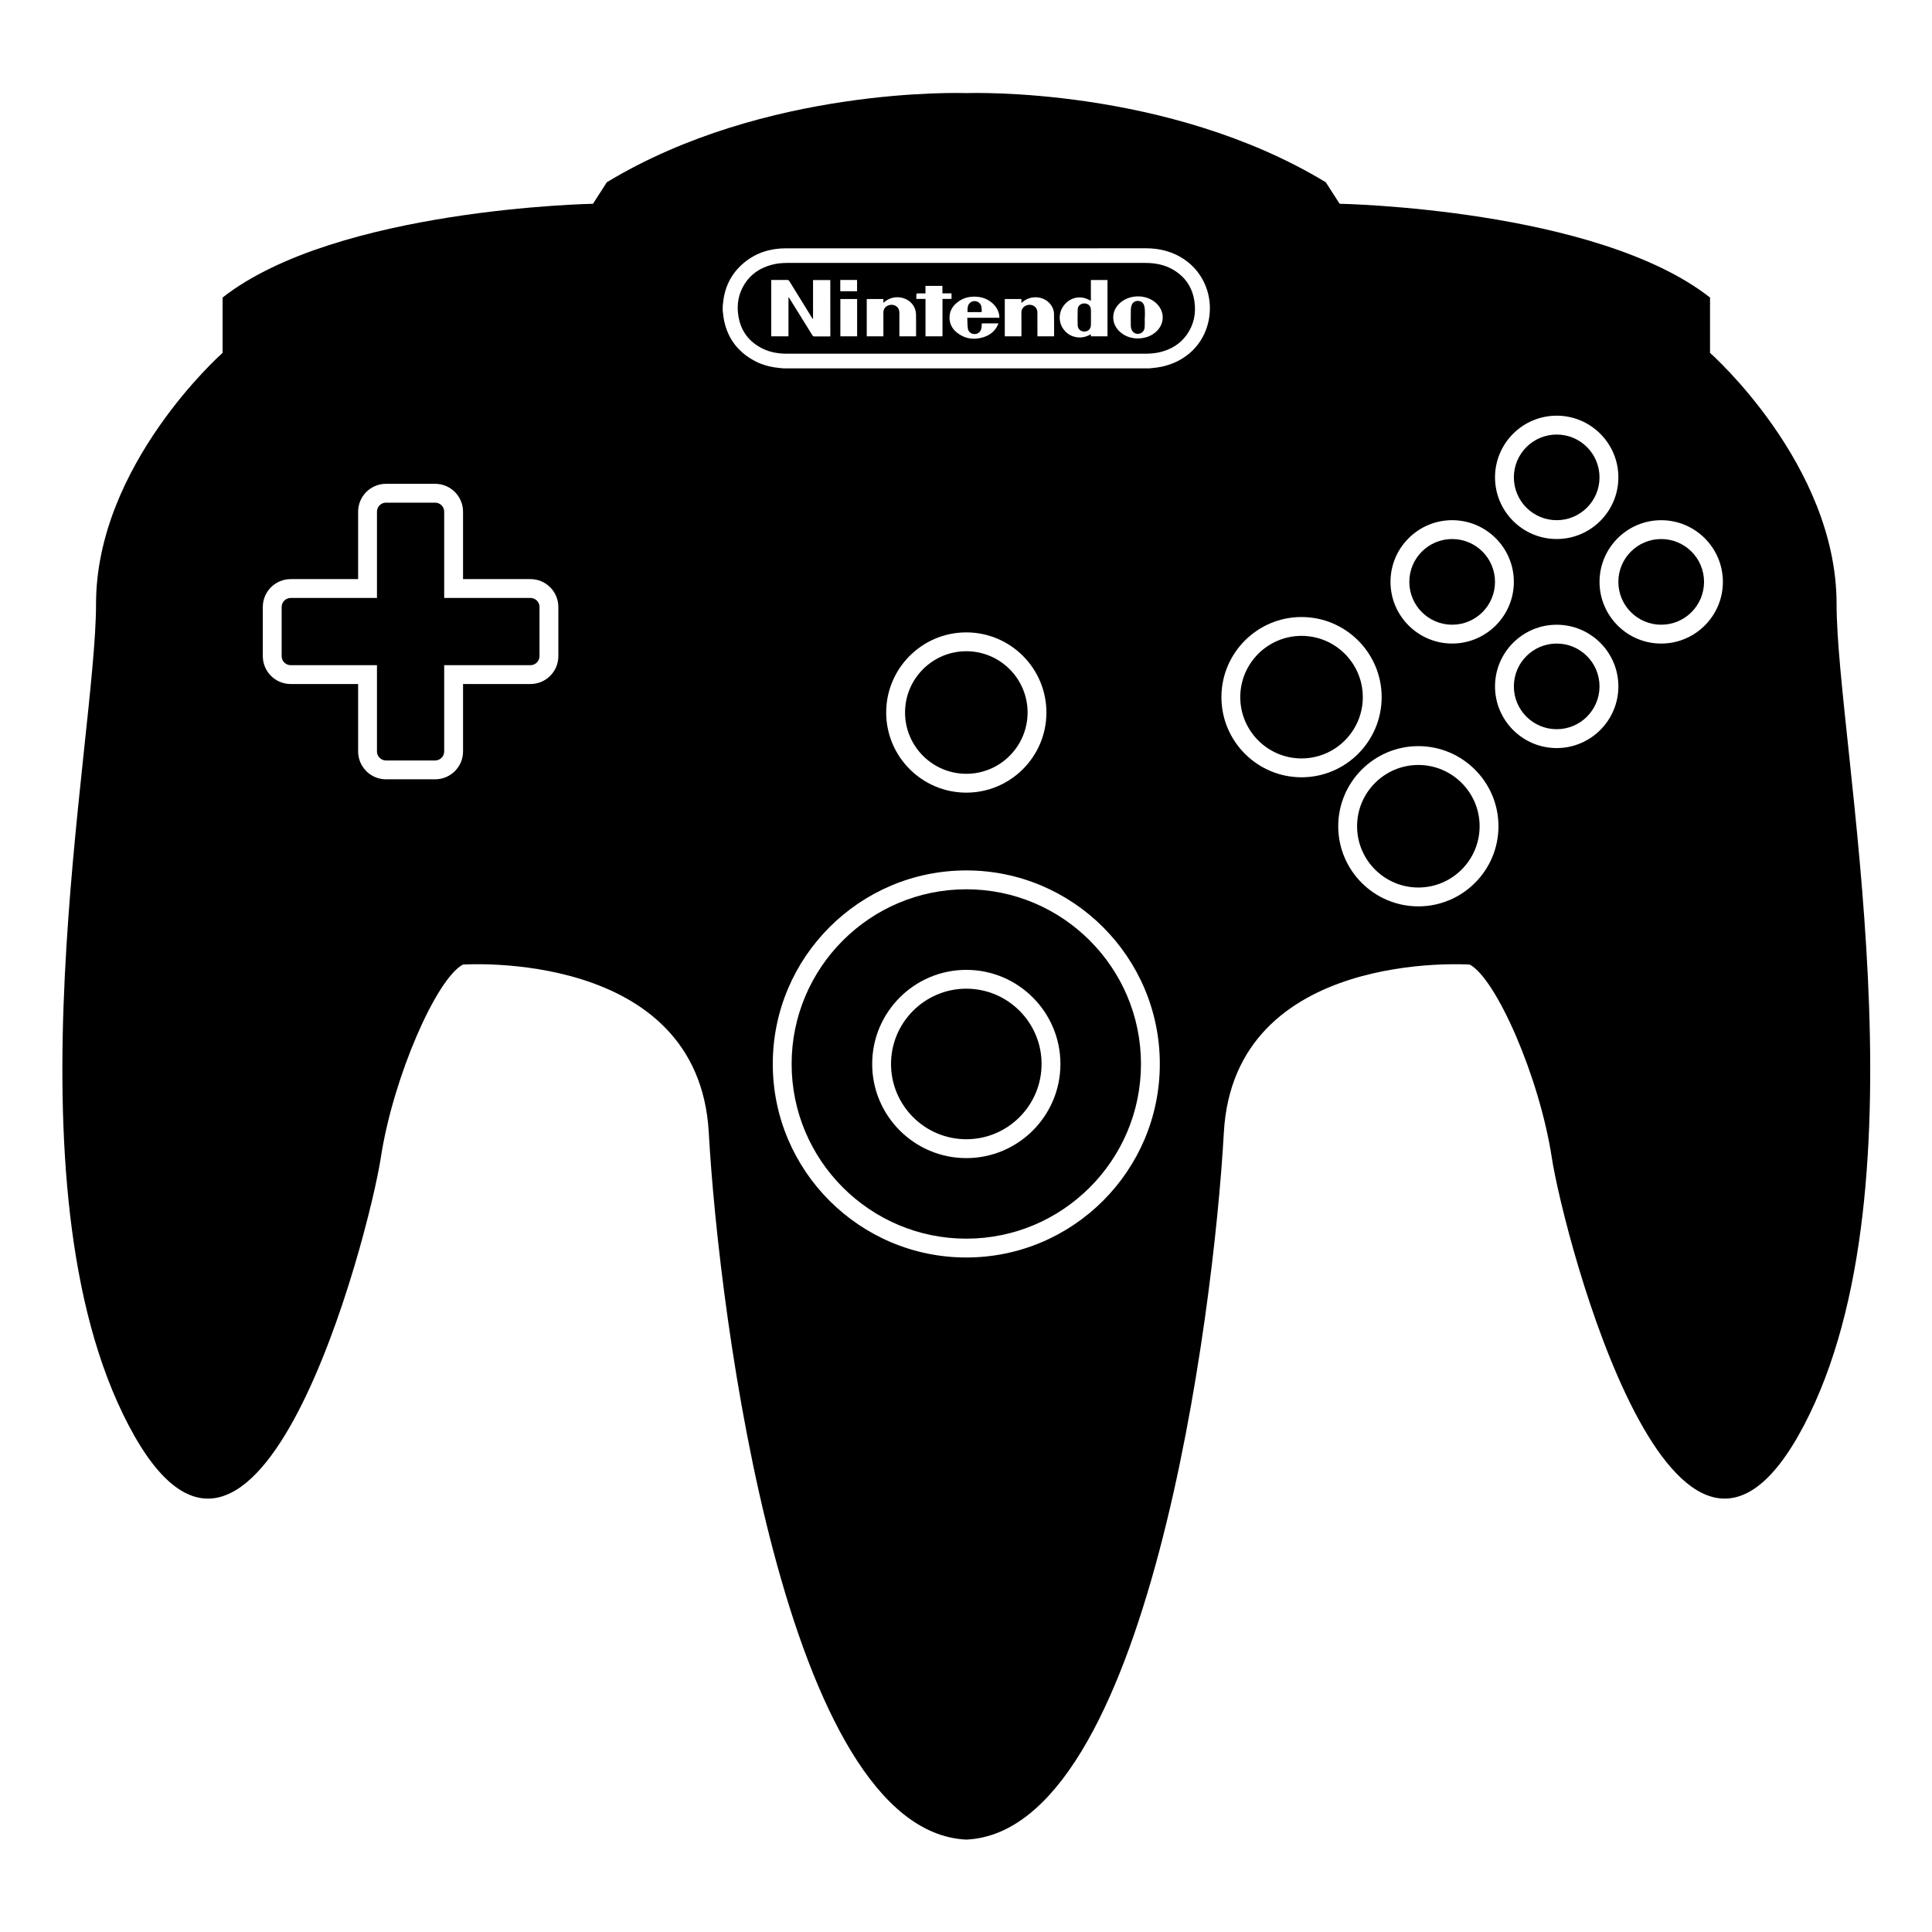 <?xml version="1.0" encoding="UTF-8" standalone="no"?>
<svg
        xmlns:dc="http://purl.org/dc/elements/1.1/"
        xmlns:cc="http://creativecommons.org/ns#"
        xmlns:rdf="http://www.w3.org/1999/02/22-rdf-syntax-ns#"
        xmlns:svg="http://www.w3.org/2000/svg"
        xmlns="http://www.w3.org/2000/svg"
        xmlns:sodipodi="http://sodipodi.sourceforge.net/DTD/sodipodi-0.dtd"
        xmlns:inkscape="http://www.inkscape.org/namespaces/inkscape"
        version="1.1"
        id="Capa_1"
        x="0px"
        y="0px"
        width="500"
        height="500"
        viewBox="0 0 500 500"
        xml:space="preserve"
        sodipodi:docname="n64.svg"
        inkscape:version="1.0.2 (e86c870879, 2021-01-15)">
    <defs
            id="defs69"/>
    <sodipodi:namedview
            pagecolor="#ffffff"
            bordercolor="#666666"
            borderopacity="1"
            objecttolerance="10"
            gridtolerance="10"
            guidetolerance="10"
            inkscape:pageopacity="0"
            inkscape:pageshadow="2"
            inkscape:window-width="3440"
            inkscape:window-height="1355"
            id="namedview67"
            showgrid="false"
            inkscape:zoom="1.2179998"
            inkscape:cx="293.5145"
            inkscape:cy="293.51401"
            inkscape:window-x="2560"
            inkscape:window-y="0"
            inkscape:window-maximized="1"
            inkscape:current-layer="Capa_1"/>
    <g
            id="g34"
            transform="matrix(0.797,0,0,0.797,16.146,16.148)">
	<g
            id="g32">
		<path
                d="m 402.372,186.217 c -10.973,0 -19.896,8.923 -19.896,19.896 0,10.973 8.923,19.902 19.896,19.902 10.967,0 19.896,-8.929 19.896,-19.902 0,-10.973 -8.923,-19.896 -19.896,-19.896 z"
                id="path2"/>
        <path
                d="m 360.364,67.14 c -2.705,-1.499 -5.654,-2.025 -8.715,-2.025 -38.745,0 -77.497,0 -116.243,0 -1.72,0 -3.421,0.159 -5.085,0.606 -3.709,0.991 -6.732,2.962 -8.807,6.249 -1.965,3.121 -2.577,6.548 -2.038,10.159 0.747,4.988 3.403,8.617 7.944,10.832 2.515,1.23 5.208,1.634 7.98,1.634 19.382,0 38.764,0 58.14,0 19.37,0 38.733,0 58.103,0 1.652,0 3.286,-0.141 4.896,-0.539 3.5,-0.869 6.426,-2.625 8.543,-5.587 2.332,-3.274 3.085,-6.953 2.51,-10.888 -0.685,-4.645 -3.109,-8.152 -7.228,-10.441 z M 249.366,88.976 c -0.349,0 -0.679,0 -1.004,0 -1.395,0 -2.797,-0.012 -4.192,0.006 -0.306,0.006 -0.465,-0.098 -0.625,-0.355 -2.466,-3.99 -4.939,-7.974 -7.417,-11.958 -0.08,-0.129 -0.165,-0.257 -0.251,-0.386 -0.037,0.006 -0.067,0.012 -0.104,0.024 0,2.099 0,4.198 0,6.297 0,2.105 0,4.21 0,6.347 -1.879,0 -3.715,0 -5.594,0 0,-6.083 0,-12.167 0,-18.299 0.147,0 0.288,0 0.422,0 1.585,0 3.164,0.012 4.75,-0.006 0.336,-0.006 0.532,0.086 0.716,0.392 2.436,3.979 4.89,7.938 7.344,11.91 0.08,0.135 0.166,0.263 0.337,0.379 0,-4.21 0,-8.421 0,-12.65 1.903,0 3.739,0 5.606,0 0.012,6.096 0.012,12.179 0.012,18.299 z m 3.225,-18.33 c 0.918,0 1.824,0 2.729,0 0.894,0 1.793,0 2.724,0 0,1.218 0,2.424 0,3.666 -1.793,0 -3.605,0 -5.453,0 0,-1.217 0,-2.417 0,-3.666 z m 5.471,18.306 c -1.817,0 -3.611,0 -5.44,0 0,-4.033 0,-8.06 0,-12.112 1.812,0 3.611,0 5.44,0 0,4.057 0,8.072 0,12.112 z m 19.126,0 c -1.787,0 -3.562,0 -5.404,0 0,-0.147 0,-0.3 0,-0.453 0,-2.411 0,-4.822 0,-7.234 0,-1.261 -0.765,-2.24 -1.946,-2.491 -1.273,-0.269 -2.595,0.343 -3.066,1.457 -0.135,0.318 -0.178,0.692 -0.184,1.034 -0.012,2.399 0,4.798 0.006,7.197 0,0.153 0,0.312 0,0.49 -1.842,0 -3.604,0 -5.404,0 0,-4.039 0,-8.066 0,-12.118 1.781,0 3.556,0 5.398,0 0,0.379 0,0.759 0,1.236 0.196,-0.159 0.312,-0.239 0.416,-0.331 2.516,-2.111 6.365,-1.946 8.635,0.367 1.059,1.083 1.53,2.423 1.555,3.905 0.037,2.252 0.012,4.51 0.012,6.762 0.006,0.062 -0.012,0.111 -0.018,0.179 z m 8.592,-0.007 c -1.842,0 -3.647,0 -5.514,0 0,-4.033 0,-8.072 0,-12.142 -1.01,0 -1.964,0 -2.987,0 0,-0.563 -0.012,-1.095 0.019,-1.628 0,-0.061 0.214,-0.147 0.336,-0.153 0.857,-0.012 1.714,-0.006 2.62,-0.006 0,-0.82 0,-1.616 0,-2.442 1.848,0 3.647,0 5.508,0 0,0.802 0,1.585 0,2.424 0.998,0 1.965,0 2.956,0 0,0.624 0,1.193 0,1.799 -0.985,0 -1.94,0 -2.932,0 -0.006,4.058 -0.006,8.085 -0.006,12.148 z m 8.238,-2.546 c 0.172,1.181 1.157,1.854 2.326,1.812 1.07,-0.043 1.939,-0.856 2.099,-2.007 0.067,-0.465 0.073,-0.942 0.116,-1.462 0.894,0 1.781,0 2.675,0 0.881,0 1.763,0 2.705,0 -0.073,0.202 -0.123,0.373 -0.196,0.532 -0.954,2.056 -2.601,3.335 -4.719,3.978 -3.065,0.937 -5.96,0.539 -8.506,-1.481 -1.702,-1.347 -2.589,-3.134 -2.436,-5.349 0.117,-1.708 0.906,-3.097 2.167,-4.21 1.891,-1.665 4.131,-2.301 6.621,-2.124 2.143,0.153 4.009,0.942 5.533,2.479 1.193,1.206 1.909,2.889 1.848,4.364 -3.457,0 -6.891,0 -10.416,0 0.054,1.192 0.018,2.349 0.183,3.468 z m 27.986,2.546 c -1.775,0 -3.544,0 -5.368,0 -0.012,-0.153 -0.03,-0.318 -0.03,-0.483 0,-2.375 0,-4.749 0,-7.118 0,-1.254 -0.587,-2.124 -1.677,-2.491 -1.102,-0.373 -2.35,0 -3.054,0.912 -0.331,0.422 -0.465,0.899 -0.465,1.438 0.006,2.399 0.006,4.798 0.006,7.197 0,0.171 0,0.343 0,0.544 -1.812,0 -3.593,0 -5.404,0 0,-4.027 0,-8.054 0,-12.105 1.793,0 3.562,0 5.398,0 0,0.386 0,0.771 0,1.273 0.208,-0.171 0.324,-0.27 0.44,-0.367 2.662,-2.222 6.787,-1.897 8.923,0.71 0.753,0.918 1.193,1.977 1.218,3.151 0.049,2.375 0.03,4.743 0.043,7.118 0.001,0.062 -0.018,0.124 -0.03,0.221 z m 17.356,0.007 c -1.787,0 -3.562,0 -5.367,0 -0.018,-0.202 -0.036,-0.404 -0.055,-0.667 -1.854,1.077 -3.782,1.353 -5.796,0.661 -1.321,-0.453 -2.368,-1.303 -3.17,-2.442 -1.53,-2.167 -1.506,-5.159 0.067,-7.375 0.661,-0.93 1.487,-1.665 2.516,-2.179 1.016,-0.508 2.087,-0.698 3.213,-0.624 1.145,0.073 2.154,0.52 3.2,1.089 0,-1.175 0,-2.277 0,-3.378 0,-1.107 0,-2.215 0,-3.366 1.818,0 3.593,0 5.392,0 0,6.096 0,12.179 0,18.281 z m 15.484,-1.23 c -1.628,1.328 -3.52,1.909 -5.784,1.916 -2.031,-0.025 -4.021,-0.68 -5.679,-2.173 -2.901,-2.619 -2.864,-6.793 0.067,-9.376 3.176,-2.791 8.402,-2.815 11.561,-0.055 3.116,2.723 3.041,7.074 -0.165,9.688 z"
                id="path4"/>
        <path
                d="m 440.303,228.139 c -10.973,0 -19.896,8.923 -19.896,19.896 0,10.973 8.923,19.896 19.896,19.896 10.968,0 19.896,-8.923 19.896,-19.896 0,-10.973 -8.922,-19.896 -19.896,-19.896 z"
                id="path6"/>
        <path
                d="M 535.017,94.319 V 76.351 C 498.082,47.403 414.734,45.904 414.734,45.904 l -4.485,-6.983 C 358.822,7.77 294.703,9.93 293.516,9.973 292.335,9.93 228.209,7.77 176.789,38.92 l -4.492,6.989 c 0,0 -83.348,1.5 -120.282,30.447 v 17.969 c 0,0 -41.09,36.267 -41.09,81.518 0,45.251 -30.612,188.325 10.649,266.844 41.255,78.514 77.853,-61.23 81.849,-87.18 3.997,-25.948 17.968,-57.895 26.616,-62.552 0,0 76.524,-5.325 79.854,54.565 3.323,59.854 24.927,226.703 83.569,229.567 v 0.013 c 0.019,0 0.036,-0.007 0.055,-0.007 0.019,0 0.037,0.007 0.056,0.007 v -0.013 c 58.641,-2.87 80.245,-169.72 83.568,-229.567 3.329,-59.89 79.854,-54.565 79.854,-54.565 8.653,4.657 22.626,36.597 26.616,62.552 3.99,25.955 40.594,165.699 81.849,87.174 41.255,-78.526 10.648,-221.593 10.648,-266.844 0.005,-45.251 -41.091,-81.518 -41.091,-81.518 z m -373.969,98.483 c 0,4.988 -4.058,9.052 -9.051,9.052 H 130.1 v 21.891 c 0,4.988 -4.058,9.051 -9.051,9.051 h -15.967 c -4.988,0 -9.051,-4.058 -9.051,-9.051 V 201.854 H 74.132 c -4.988,0 -9.052,-4.064 -9.052,-9.052 v -15.967 c 0,-4.988 4.058,-9.052 9.052,-9.052 H 96.03 v -21.891 c 0,-4.988 4.057,-9.051 9.051,-9.051 h 15.967 c 4.988,0 9.051,4.057 9.051,9.051 v 21.891 h 21.897 c 4.988,0 9.051,4.058 9.051,9.052 v 15.967 z m 324.176,-78.085 c 11.047,0 20.031,8.984 20.031,20.024 0,11.041 -8.984,20.025 -20.031,20.025 -11.04,0 -20.024,-8.984 -20.024,-20.025 0,-11.04 8.977,-20.024 20.024,-20.024 z m -33.941,33.935 c 11.047,0 20.031,8.984 20.031,20.024 0,11.04 -8.984,20.031 -20.031,20.031 -11.04,0 -20.024,-8.99 -20.024,-20.031 0,-11.041 8.984,-20.024 20.024,-20.024 z M 293.516,388.066 c -34.651,0 -62.84,-28.188 -62.84,-62.84 0,-34.652 28.188,-62.847 62.84,-62.847 34.651,0 62.839,28.188 62.839,62.847 10e-4,34.652 -28.188,62.84 -62.839,62.84 z M 267.5,211.101 c 0,-14.345 11.671,-26.016 26.016,-26.016 14.345,0 26.016,11.671 26.016,26.016 0,14.352 -11.671,26.022 -26.016,26.022 -14.345,0 -26.016,-11.671 -26.016,-26.022 z M 371.839,85.353 c -2.105,7.411 -8.403,12.656 -16.543,13.746 -0.752,0.098 -1.512,0.165 -2.271,0.251 -39.663,0 -79.32,0 -118.984,0 -0.496,-0.055 -0.991,-0.11 -1.487,-0.159 -2.834,-0.282 -5.539,-1.028 -8.036,-2.405 -5.587,-3.084 -8.886,-7.791 -9.859,-14.113 -0.104,-0.685 -0.159,-1.383 -0.239,-2.075 0,-0.477 0,-0.948 0,-1.426 0.08,-0.704 0.141,-1.414 0.239,-2.111 0.716,-4.902 2.962,-8.972 6.799,-12.105 3.929,-3.213 8.519,-4.584 13.531,-4.584 39.027,-0.012 78.048,-0.006 117.075,-0.006 2.051,0 4.07,0.251 6.053,0.789 11.128,3.004 16.647,13.892 13.722,24.198 z m 4.517,120.76 c 0,-14.345 11.671,-26.016 26.016,-26.016 14.346,0 26.017,11.671 26.017,26.016 0,14.352 -11.671,26.022 -26.017,26.022 -14.345,0 -26.016,-11.677 -26.016,-26.022 z m 63.947,67.938 c -14.345,0 -26.016,-11.671 -26.016,-26.016 0,-14.345 11.671,-26.016 26.016,-26.016 14.346,0 26.017,11.671 26.017,26.016 0,14.345 -11.671,26.016 -26.017,26.016 z m 44.921,-51.402 c -11.04,0 -20.024,-8.984 -20.024,-20.024 0,-11.04 8.984,-20.025 20.024,-20.025 11.047,0 20.031,8.984 20.031,20.025 0,11.041 -8.99,20.024 -20.031,20.024 z m 33.936,-33.935 c -11.04,0 -20.024,-8.99 -20.024,-20.031 0,-11.041 8.984,-20.025 20.024,-20.025 11.047,0 20.031,8.984 20.031,20.025 0,11.041 -8.984,20.031 -20.031,20.031 z"
                id="path8"/>
        <path
                d="m 351.208,78.798 c -0.33,-0.894 -1.053,-1.346 -1.995,-1.346 -0.924,0 -1.64,0.44 -1.977,1.316 -0.184,0.477 -0.288,1.022 -0.294,1.536 -0.037,1.67 -0.019,3.348 -0.012,5.018 0,0.288 0.03,0.582 0.079,0.863 0.202,1.132 1.034,1.916 2.068,1.952 1.292,0.049 2.283,-0.826 2.362,-2.191 0.062,-1.053 0.013,-2.105 0.013,-3.158 0.019,0 0.03,0 0.049,0 0,-0.79 0.036,-1.585 -0.013,-2.375 -0.029,-0.543 -0.09,-1.106 -0.28,-1.615 z"
                id="path10"/>
        <circle
                cx="485.224"
                cy="202.618"
                r="13.905"
                id="circle12"/>
        <circle
                cx="519.16"
                cy="168.683"
                r="13.911"
                id="circle14"/>
        <path
                d="m 293.516,268.506 c -31.273,0 -56.72,25.447 -56.72,56.726 0,31.279 25.447,56.721 56.72,56.721 31.273,0 56.72,-25.441 56.72,-56.721 0,-31.28 -25.442,-56.726 -56.72,-56.726 z m 0,87.29 c -16.854,0 -30.563,-13.709 -30.563,-30.563 0,-16.854 13.708,-30.563 30.563,-30.563 16.854,0 30.563,13.709 30.563,30.563 0,16.854 -13.709,30.563 -30.563,30.563 z"
                id="path16"/>
        <circle
                cx="451.283"
                cy="168.683"
                r="13.911"
                id="circle18"/>
        <path
                d="m 293.516,300.783 c -13.476,0 -24.443,10.967 -24.443,24.443 0,13.476 10.967,24.443 24.443,24.443 13.476,0 24.443,-10.967 24.443,-24.443 0,-13.476 -10.967,-24.443 -24.443,-24.443 z"
                id="path20"/>
        <circle
                cx="485.224"
                cy="134.748"
                r="13.905"
                id="circle22"/>
        <path
                d="m 296.276,77.513 c -1.09,-0.037 -2.062,0.716 -2.27,1.812 -0.092,0.459 -0.074,0.942 -0.117,1.414 -0.024,0.257 0.08,0.349 0.337,0.343 0.661,-0.012 1.316,-0.006 1.976,-0.006 0.661,0 1.316,-0.012 1.978,0.006 0.281,0.006 0.379,-0.092 0.354,-0.367 -0.037,-0.416 -0.03,-0.844 -0.092,-1.261 -0.165,-1.102 -1.077,-1.91 -2.166,-1.941 z"
                id="path24"/>
        <path
                d="m 151.997,173.903 h -28.018 v -28.011 c 0,-1.616 -1.316,-2.932 -2.931,-2.932 h -15.967 c -1.616,0 -2.932,1.316 -2.932,2.932 v 28.011 H 74.132 c -1.616,0 -2.932,1.316 -2.932,2.932 v 15.967 c 0,1.622 1.316,2.932 2.932,2.932 h 28.017 v 28.011 c 0,1.616 1.316,2.931 2.932,2.931 h 15.967 c 1.615,0 2.931,-1.315 2.931,-2.931 v -28.011 h 28.018 c 1.616,0 2.931,-1.316 2.931,-2.932 v -15.967 c 0,-1.616 -1.315,-2.932 -2.931,-2.932 z"
                id="path26"/>
        <path
                d="m 313.417,211.101 c 0,-10.973 -8.923,-19.896 -19.896,-19.896 -10.973,0 -19.896,8.923 -19.896,19.896 0,10.973 8.923,19.902 19.896,19.902 10.974,0 19.896,-8.929 19.896,-19.902 z"
                id="path28"/>
        <path
                d="m 331.802,78.266 c -1.206,0.018 -2.087,0.814 -2.118,2.001 -0.042,1.702 -0.036,3.403 0,5.098 0.025,1.181 0.912,2.001 2.1,2.038 1.163,0.037 2.1,-0.753 2.185,-1.94 0.062,-0.863 0.013,-1.738 0.013,-2.607 v 0 c 0,-0.894 0.049,-1.793 -0.013,-2.687 -0.093,-1.175 -0.992,-1.921 -2.167,-1.903 z"
                id="path30"/>
	</g>
</g>
    <g
            id="g36">
</g>
    <g
            id="g38">
</g>
    <g
            id="g40">
</g>
    <g
            id="g42">
</g>
    <g
            id="g44">
</g>
    <g
            id="g46">
</g>
    <g
            id="g48">
</g>
    <g
            id="g50">
</g>
    <g
            id="g52">
</g>
    <g
            id="g54">
</g>
    <g
            id="g56">
</g>
    <g
            id="g58">
</g>
    <g
            id="g60">
</g>
    <g
            id="g62">
</g>
    <g
            id="g64">
</g>
</svg>
